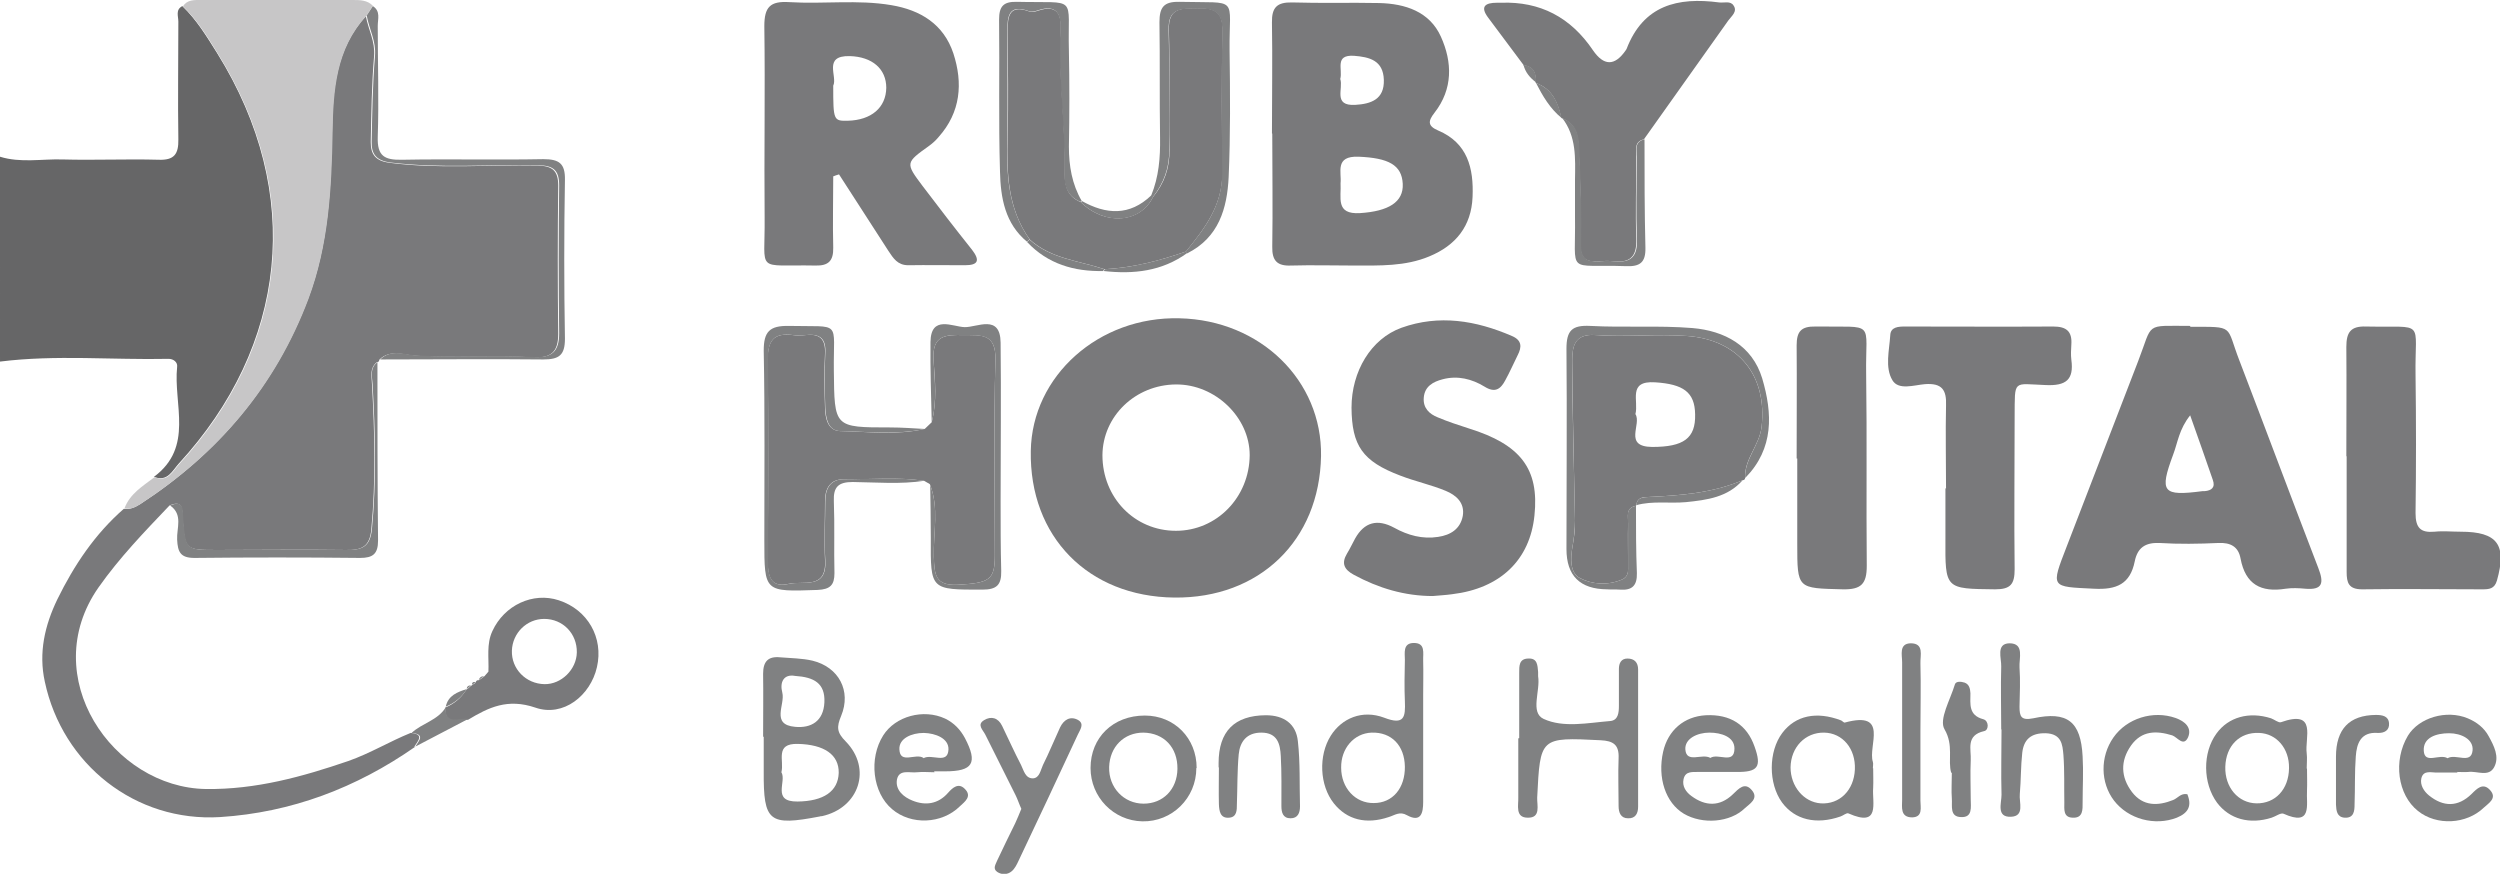 <svg xmlns="http://www.w3.org/2000/svg" id="Layer_1" data-name="Layer 1" viewBox="0 0 82 28.66"><defs><style>      .cls-1 {        fill: #666667;      }      .cls-2 {        fill: #c7c6c7;      }      .cls-3 {        fill: #808182;      }      .cls-4 {        fill: #79797b;      }    </style></defs><path class="cls-1" d="M0,5.14c.67,.21,1.37,.07,2.05,.09,1.05,.03,2.1-.02,3.15,.01,.51,.02,.66-.18,.65-.67-.02-1.29,0-2.57,0-3.86,0-.18-.1-.39,.13-.51,.47,.45,.8,1,1.14,1.54,2.88,4.62,2.29,9.61-1.26,13.47-.2,.22-.37,.61-.81,.43,1.32-.98,.63-2.38,.76-3.61,.02-.15-.12-.26-.28-.26-1.84,.04-3.69-.14-5.53,.09V5.14Z"></path><path class="cls-4" d="M13.61,24.5c-1.92,1.34-4.05,2.15-6.39,2.3-2.77,.17-5.17-1.72-5.75-4.44-.21-.95,0-1.85,.41-2.7,.55-1.12,1.23-2.14,2.18-2.97,.2,.03,.37-.05,.53-.15,2.55-1.66,4.43-3.87,5.51-6.73,.67-1.77,.76-3.61,.79-5.48,.02-1.34,.11-2.72,1.11-3.8,.08,.44,.31,.83,.27,1.31-.08,.94-.09,1.88-.11,2.82,0,.4,.15,.62,.62,.68,1.61,.21,3.23,.06,4.85,.09,.48,.01,.68,.16,.68,.66-.02,1.62-.02,3.24,0,4.86,0,.59-.23,.8-.82,.77-1.28-.07-2.56,.03-3.85-.05-.37-.02-.84-.23-1.2,.13,0,.05-.03,.08-.08,.08-.24,.2-.17,.44-.16,.71,.09,1.59,.13,3.17-.02,4.76-.05,.58-.31,.7-.83,.69-1.4-.02-2.81,0-4.21,0-1.08,0-1.07,0-1.15-1.04-.02-.25,.04-.62-.43-.42-.82,.86-1.64,1.71-2.33,2.69-2.04,2.92,.47,6.57,3.53,6.61,1.63,.02,3.15-.4,4.67-.92,.71-.25,1.35-.64,2.04-.92,.46,.04,.24,.26,.12,.45Z"></path><path class="cls-4" d="M43.33,14.96c-.05,2.77-2.02,4.67-4.81,4.64-2.83-.03-4.76-2-4.71-4.81,.04-2.46,2.23-4.42,4.88-4.35,2.65,.06,4.68,2.04,4.64,4.52Zm-4.76,2.45c1.34,0,2.41-1.1,2.42-2.48,0-1.24-1.13-2.33-2.42-2.32-1.33,.01-2.4,1.04-2.41,2.32,0,1.39,1.05,2.48,2.41,2.48Z"></path><path class="cls-4" d="M41.72,4.38c0-1.21,.02-2.43,0-3.64-.01-.5,.17-.67,.66-.66,.95,.03,1.91,0,2.86,.02,.85,.02,1.65,.28,2.02,1.1,.38,.84,.4,1.72-.21,2.5-.21,.27-.23,.43,.12,.58,.97,.41,1.17,1.24,1.13,2.18-.04,.96-.55,1.59-1.42,1.95-.79,.33-1.63,.3-2.46,.3-.69,0-1.38-.02-2.07,0-.46,.02-.63-.16-.62-.62,.02-1.24,0-2.48,0-3.71,0,0,0,0,0,0Zm2.25,1.62c.03,.48-.18,1.04,.64,.99,.93-.06,1.43-.36,1.4-.96-.03-.62-.47-.85-1.45-.89-.79-.03-.55,.51-.59,.87Zm-.01-3.41c.11,.31-.25,.89,.49,.85,.52-.03,.96-.18,.94-.82-.02-.64-.47-.75-.98-.79-.65-.04-.36,.45-.45,.76Z"></path><path class="cls-4" d="M27.33,5.79c0,.78-.02,1.56,0,2.33,.01,.44-.16,.6-.58,.59-2-.04-1.65,.28-1.67-1.56-.02-2.1,.02-4.19-.01-6.29,0-.63,.19-.83,.82-.79,1.12,.07,2.24-.09,3.35,.1,.95,.16,1.71,.62,2.03,1.58,.32,.98,.24,1.93-.48,2.74-.09,.11-.2,.21-.31,.29-.78,.56-.79,.56-.22,1.32,.53,.7,1.07,1.4,1.62,2.09,.27,.35,.21,.51-.23,.51-.62,0-1.24-.01-1.86,0-.35,0-.49-.23-.65-.47-.54-.84-1.08-1.67-1.62-2.51-.07,.02-.13,.04-.2,.07Zm0-2.97c0,1.13,.01,1.15,.48,1.14,.77-.02,1.25-.43,1.26-1.08,0-.62-.46-1.02-1.2-1.04-.89-.02-.39,.67-.54,.97Z"></path><path class="cls-4" d="M71.84,10.72c1.48,0,1.16-.06,1.61,1.1,.87,2.27,1.72,4.55,2.59,6.81,.19,.49,.15,.73-.43,.68-.21-.02-.43-.03-.64,0-.81,.13-1.32-.14-1.48-.99-.07-.39-.33-.53-.73-.51-.64,.03-1.29,.04-1.93,0-.47-.02-.72,.16-.81,.6-.15,.75-.6,.94-1.34,.9-1.42-.07-1.42-.02-.89-1.39,.78-2.02,1.56-4.05,2.34-6.07,.5-1.29,.19-1.16,1.71-1.16Zm0,2.9c-.37,.46-.41,.9-.56,1.29-.46,1.24-.35,1.37,.96,1.2,.02,0,.05,0,.07,0,.23-.02,.36-.12,.27-.37-.23-.66-.46-1.33-.74-2.11Z"></path><path class="cls-4" d="M30.33,14.07c.08-.07,.15-.15,.23-.22,.18-.68,.11-1.37,.06-2.05-.05-.81,.4-.82,.98-.81,.56,.01,1.07-.08,1.05,.81-.06,2.14-.02,4.29-.02,6.43,0,.8-.19,.89-1.21,.95-.76,.04-.77-.35-.79-.92-.02-.79,.18-1.6-.13-2.38-.06-.04-.13-.07-.19-.11-.88-.13-1.76-.04-2.64-.05-.45,0-.61,.31-.61,.72,0,.64-.03,1.29,0,1.93,.06,.98-.72,.67-1.19,.78-.6,.14-.69-.26-.69-.77,.02-2.19,.03-4.39,0-6.58,0-.63,.2-.89,.82-.81,.14,.02,.29,.02,.43,0,.45-.05,.65,.12,.63,.6-.03,.59-.02,1.19,0,1.79,.01,.34,.09,.75,.5,.76,.92,.02,1.85,.14,2.76-.07Z"></path><path class="cls-4" d="M47,19.55c-.93,0-1.79-.26-2.6-.7-.31-.17-.41-.37-.22-.69,.1-.16,.18-.34,.27-.5q.45-.8,1.28-.35c.45,.25,.93,.38,1.44,.3,.41-.06,.73-.26,.81-.69,.07-.43-.22-.68-.56-.82-.48-.2-1-.31-1.49-.5-1.24-.47-1.59-.98-1.6-2.23,0-1.19,.64-2.26,1.64-2.62,1.23-.44,2.44-.24,3.62,.27,.33,.14,.33,.36,.19,.63-.14,.28-.26,.56-.41,.83-.15,.28-.33,.42-.68,.2-.41-.25-.88-.37-1.37-.24-.31,.08-.59,.23-.62,.6-.03,.34,.18,.54,.46,.65,.33,.14,.67,.25,1.01,.36,1.71,.53,2.32,1.33,2.16,2.86-.15,1.46-1.12,2.39-2.7,2.58-.21,.03-.43,.04-.64,.06Z"></path><path class="cls-2" d="M12.02,.52c-1,1.08-1.09,2.46-1.11,3.8-.03,1.87-.13,3.71-.79,5.48-1.08,2.87-2.96,5.07-5.51,6.73-.17,.11-.33,.18-.53,.15,.18-.49,.61-.74,.99-1.03,.44,.18,.6-.2,.81-.43,3.55-3.86,4.14-8.85,1.26-13.47-.34-.55-.67-1.09-1.14-1.54C6.14-.02,6.38,0,6.62,0,8.27,0,9.92,0,11.57,0c.23,0,.48,0,.66,.19-.07,.11-.14,.21-.21,.32Z"></path><path class="cls-4" d="M57.24,15.67c0,.05-.03,.08-.08,.08-.98,.42-2.02,.5-3.07,.55-.19,0-.39,.01-.42,.27,0,0-.01,.02-.01,.02-.35,.07-.25,.35-.26,.57-.01,.45,0,.91,0,1.36,0,.18,.04,.38-.2,.49-.47,.2-.98,.16-1.38-.05-.33-.17-.31-.65-.24-1.04,.05-.28,.09-.57,.08-.85-.03-1.75-.08-3.5-.09-5.25,0-.45,.07-.88,.76-.83,1,.07,2.01-.04,3,.03,1.69,.12,2.64,1.3,2.45,2.98-.07,.61-.57,1.05-.54,1.67Zm-3.6-2.09c.22,.33-.41,1.07,.55,1.08,1.03,0,1.43-.28,1.41-1.07-.01-.73-.39-.99-1.31-1.05-.92-.06-.53,.61-.65,1.05Z"></path><path class="cls-4" d="M49.97,2.13c-.38-.51-.77-1.03-1.15-1.54-.29-.38-.1-.5,.28-.5,.05,0,.1,0,.14,0q1.91-.07,3.01,1.56,.53,.77,1.06,.02s.03-.04,.04-.06c.55-1.44,1.68-1.71,3.04-1.53,.16,.02,.37-.06,.47,.1,.14,.2-.07,.35-.17,.49-.92,1.3-1.85,2.6-2.77,3.9-.34,.08-.24,.36-.25,.58,0,.9-.03,1.8,0,2.7,.02,.57-.21,.78-.75,.72-.16-.02-.33-.01-.5,0-.4,.03-.59-.09-.58-.56,.03-.97,0-1.94-.05-2.91-.02-.47,.01-1.01-.58-1.23,0,0,0,0,0,0-.11-.51-.3-.96-.84-1.15,0,0,0-.01,0-.01,.02-.3-.06-.53-.41-.57Z"></path><path class="cls-4" d="M63.83,16.02c0-.91-.02-1.81,0-2.72,.02-.51-.13-.74-.69-.7-.36,.03-.87,.21-1.07-.13-.25-.42-.1-.98-.07-1.47,.01-.28,.27-.29,.49-.29,1.62,0,3.24,.01,4.86,0,.43,0,.62,.16,.59,.59-.01,.17-.02,.34,0,.5,.09,.66-.18,.86-.84,.83-1.09-.04-1.01-.2-1.02,1.03,0,1.67-.02,3.34,0,5.01,0,.49-.13,.66-.64,.66-1.64-.02-1.64,0-1.63-1.67,0-.55,0-1.1,0-1.64h0Z"></path><path class="cls-4" d="M76.96,14.96c0-1.19,.01-2.38,0-3.58,0-.48,.14-.69,.65-.67,1.98,.04,1.59-.26,1.62,1.61,.02,1.5,.02,3,0,4.51,0,.48,.16,.65,.62,.61,.28-.03,.57,0,.86,0,1.21,0,1.52,.43,1.19,1.6-.08,.28-.26,.29-.49,.29-1.31,0-2.62-.02-3.93,0-.45,0-.51-.22-.51-.57,0-1.26,0-2.53,0-3.79,0,0,0,0,0,0Z"></path><path class="cls-4" d="M58.93,15.04c0-1.24,.01-2.47,0-3.71,0-.45,.14-.63,.62-.62,2.01,.03,1.63-.23,1.66,1.57,.03,2.09,0,4.19,.02,6.28,0,.59-.18,.78-.78,.77-1.5-.04-1.5,0-1.5-1.5,0-.48,0-.95,0-1.43,0-.45,0-.9,0-1.36,0,0,0,0,0,0Z"></path><path class="cls-3" d="M49.83,24.21c0-.71,0-1.43,0-2.14,0-.22-.01-.46,.29-.47,.31-.02,.31,.22,.33,.44,0,.05,0,.1,0,.14,.08,.48-.27,1.19,.18,1.4,.65,.3,1.45,.13,2.18,.07,.27-.02,.29-.28,.29-.5,0-.4,0-.81,0-1.21,0-.18,.07-.34,.28-.34,.23,0,.35,.13,.35,.36,0,1.5,0,3,0,4.5,0,.21-.08,.39-.33,.38-.24,0-.31-.19-.31-.4,0-.52-.02-1.05,0-1.57,.02-.44-.17-.57-.59-.59-1.99-.1-1.98-.1-2.08,1.88-.01,.25,.13,.67-.31,.66-.42,0-.3-.41-.31-.67,0-.64,0-1.28,0-1.93h0Z"></path><path class="cls-3" d="M25.03,24.17c0-.69,.01-1.38,0-2.07,0-.4,.16-.58,.56-.54,.35,.03,.72,.03,1.06,.11,.86,.21,1.28,.99,.94,1.81-.15,.36-.15,.54,.15,.84,.87,.89,.44,2.18-.78,2.45-.02,0-.05,0-.07,.01-1.67,.32-1.85,.18-1.84-1.48,0-.38,0-.76,0-1.14Zm.6,1.16c.18,.3-.33,.97,.53,.96,.85-.01,1.33-.33,1.35-.94,.01-.6-.48-.93-1.34-.95-.77-.02-.44,.55-.54,.93Zm.45-3.16c-.38-.07-.51,.21-.42,.55,.1,.39-.39,1.05,.42,1.12,.52,.05,.93-.18,.96-.8,.03-.63-.34-.83-.96-.87Z"></path><path class="cls-4" d="M15.6,22.38c.02-.05,.05-.08,.11-.07,.06-.04,.12-.08,.18-.13,0,0,0,0,0,0,.04-.05,.09-.1,.13-.15,.02-.45-.07-.9,.13-1.33,.39-.85,1.33-1.29,2.18-1.01,.95,.31,1.47,1.23,1.25,2.19-.21,.93-1.1,1.65-2.02,1.33-.91-.31-1.53-.01-2.21,.4-.29-.05-.75,.23-.75-.38,0,0,0-.02,0-.02,.29-.12,.52-.31,.69-.58,0,0,0,0,0,0,.05-.04,.1-.08,.14-.12,0,0,.03-.02,.03-.02,.04-.03,.08-.06,.12-.08Zm3.32-.98c.01-.62-.46-1.1-1.07-1.1-.57,0-1.04,.46-1.06,1.04-.02,.6,.46,1.09,1.07,1.1,.55,.01,1.05-.48,1.06-1.04Z"></path><path class="cls-3" d="M46.68,23.96c0,.78,0,1.57,0,2.35,0,.35-.07,.68-.53,.43-.24-.14-.4,0-.6,.06-.74,.25-1.37,.09-1.8-.45-.47-.59-.51-1.57-.1-2.22,.36-.57,1.03-.86,1.75-.59,.67,.26,.7-.03,.68-.54-.02-.45-.01-.9,0-1.36,0-.22-.07-.54,.28-.55,.41-.01,.31,.34,.32,.58,.01,.38,0,.76,0,1.14,0,.38,0,.76,0,1.14Zm-.6,1.19c-.01-.7-.44-1.14-1.09-1.12-.58,.02-1.01,.52-1,1.15,0,.67,.47,1.17,1.07,1.16,.62,0,1.03-.49,1.02-1.2Z"></path><path class="cls-3" d="M65.64,23.93c0-.69-.02-1.38,0-2.07,.01-.27-.18-.75,.27-.76,.5,0,.31,.5,.33,.79,.03,.43,.01,.86,0,1.29,0,.32,.05,.46,.45,.38,1.12-.24,1.56,.1,1.62,1.25,.03,.5,0,1,0,1.5,0,.24,.02,.53-.33,.51-.31-.01-.27-.28-.27-.49-.01-.52,.01-1.05-.03-1.57-.03-.34-.06-.69-.58-.71-.49-.01-.72,.21-.77,.64-.05,.45-.04,.9-.08,1.35-.03,.28,.17,.73-.29,.75-.49,.02-.31-.45-.31-.72-.02-.71,0-1.43,0-2.15,0,0,0,0,0,0Z"></path><path class="cls-3" d="M61.44,25.2c0,.21,.01,.43,0,.64-.04,.49,.25,1.31-.81,.84-.06-.03-.17,.07-.26,.1-.8,.28-1.5,.11-1.92-.46-.45-.62-.45-1.67,.01-2.28,.43-.57,1.12-.72,1.93-.41,.04,.02,.09,.08,.12,.07,1.47-.4,.75,.77,.92,1.29,.02,.06,0,.14,0,.21h0Zm-.6,.04c.03-.68-.4-1.2-1.01-1.21-.62-.01-1.09,.48-1.1,1.14,0,.62,.43,1.14,.99,1.18,.62,.04,1.09-.43,1.12-1.11Z"></path><path class="cls-3" d="M75.67,25.21c0,.24,.01,.48,0,.71-.03,.47,.19,1.2-.77,.77-.09-.04-.26,.09-.39,.13-.72,.23-1.38,.05-1.79-.49-.47-.64-.48-1.64-.02-2.27,.39-.54,1.07-.73,1.79-.5,.11,.04,.24,.15,.32,.13,1.21-.43,.78,.51,.85,1.02,.02,.16,0,.33,0,.5h0Zm-.59-.02c.01-.64-.41-1.13-.98-1.15-.64-.03-1.09,.42-1.11,1.11-.02,.67,.42,1.19,1.02,1.2,.62,.01,1.06-.46,1.07-1.15Z"></path><path class="cls-3" d="M30.65,25.33c-.19,0-.38-.02-.57,0-.24,.03-.59-.11-.66,.24-.06,.35,.23,.58,.51,.69,.42,.17,.84,.12,1.17-.26,.15-.17,.34-.33,.54-.13,.26,.25,0,.43-.16,.58-.59,.58-1.6,.62-2.22,.09-.64-.54-.77-1.66-.29-2.42,.4-.63,1.32-.88,2.03-.55,.29,.14,.5,.36,.65,.64,.43,.82,.26,1.09-.65,1.09-.12,0-.24,0-.36,0Zm-.36-.46c.27-.16,.8,.22,.82-.29,.01-.36-.42-.53-.81-.54-.4,0-.82,.18-.8,.54,.02,.5,.54,.11,.79,.28Z"></path><path class="cls-3" d="M80.6,25.34c-.21,0-.43,0-.64,0-.2,.01-.47-.1-.54,.19-.05,.22,.09,.43,.25,.56,.47,.38,.95,.39,1.4-.05,.17-.17,.37-.38,.6-.13,.25,.27-.04,.43-.2,.58-.57,.55-1.55,.6-2.16,.11-.67-.53-.82-1.65-.33-2.47,.36-.59,1.26-.86,1.96-.57,.29,.12,.54,.31,.69,.59,.17,.31,.36,.67,.18,1.01-.18,.34-.56,.12-.85,.16-.12,.01-.24,0-.36,0h0Zm-.32-.47c.27-.16,.77,.21,.82-.25,.04-.37-.37-.57-.77-.57-.42,0-.86,.14-.83,.58,.03,.45,.52,.08,.78,.24Z"></path><path class="cls-3" d="M56.38,25.32c-.21,0-.43,0-.64,0-.2,.01-.46-.05-.52,.24-.05,.23,.08,.42,.26,.55,.46,.34,.93,.35,1.35-.05,.2-.19,.4-.43,.64-.13,.22,.27-.09,.44-.24,.58-.48,.47-1.39,.54-2,.18-.6-.36-.87-1.18-.68-2.03,.16-.71,.69-1.16,1.4-1.2,.8-.04,1.35,.31,1.6,1.03,.24,.67,.11,.84-.61,.83-.19,0-.38,0-.57,0,0,0,0,0,0,0Zm-.28-.46c.25-.17,.79,.23,.79-.31,0-.38-.43-.52-.82-.52-.4,0-.82,.2-.79,.56,.04,.46,.55,.11,.82,.27Z"></path><path class="cls-3" d="M57.24,15.67c-.02-.62,.47-1.06,.54-1.67,.19-1.69-.76-2.86-2.45-2.98-1-.07-2.01,.04-3-.03-.69-.05-.76,.39-.76,.83,0,1.75,.06,3.5,.09,5.25,0,.28-.03,.57-.08,.85-.07,.39-.09,.87,.24,1.04,.4,.21,.91,.25,1.38,.05,.23-.1,.2-.3,.2-.49,0-.45,0-.91,0-1.36,0-.22-.09-.5,.26-.57,0,.74,0,1.48,.03,2.21,.01,.4-.15,.57-.55,.54-.14-.01-.29,0-.43-.01q-1.33-.01-1.33-1.32c0-2.19,.02-4.38,0-6.57,0-.6,.18-.78,.78-.75,1.12,.06,2.24-.02,3.35,.07,1.05,.09,1.96,.57,2.29,1.65,.34,1.15,.39,2.3-.55,3.26Z"></path><path class="cls-3" d="M33.5,26.53c-.07-.15-.12-.31-.19-.45-.33-.66-.66-1.32-.99-1.98-.08-.16-.29-.33-.04-.48,.23-.14,.46-.08,.59,.19,.21,.43,.4,.86,.62,1.28,.09,.18,.14,.45,.4,.44,.21-.02,.24-.27,.32-.44,.2-.4,.37-.82,.56-1.23,.12-.25,.33-.38,.58-.25,.24,.13,.07,.33,0,.49-.64,1.38-1.29,2.76-1.94,4.13-.06,.13-.13,.27-.23,.35-.13,.11-.32,.12-.47,.02-.16-.11-.05-.25,0-.38,.19-.41,.39-.81,.59-1.22,.07-.15,.13-.3,.2-.47Z"></path><path class="cls-3" d="M39.24,25.19c0,.99-.8,1.77-1.77,1.75-.95-.02-1.7-.8-1.7-1.75,0-1,.74-1.72,1.78-1.72,.97,0,1.7,.74,1.7,1.72Zm-.62,.03c.01-.7-.44-1.18-1.12-1.19-.63,0-1.1,.46-1.12,1.13-.02,.67,.48,1.2,1.13,1.2,.64,0,1.1-.47,1.11-1.14Z"></path><path class="cls-3" d="M12.02,.52c.07-.11,.14-.21,.21-.32,.26,.17,.16,.42,.16,.65,0,1.21,.04,2.43,0,3.64-.02,.63,.22,.76,.79,.75,1.55-.03,3.09,.01,4.64-.02,.52,0,.72,.14,.71,.68-.03,1.74-.03,3.47,0,5.21,0,.54-.19,.68-.71,.68-1.78-.02-3.57,0-5.35,0,.36-.36,.83-.15,1.2-.13,1.29,.07,2.57-.02,3.85,.05,.58,.03,.82-.18,.82-.77-.02-1.62-.02-3.24,0-4.86,0-.5-.19-.65-.68-.66-1.61-.03-3.23,.11-4.85-.09-.47-.06-.63-.28-.62-.68,.02-.94,.03-1.88,.11-2.82,.04-.48-.19-.87-.27-1.31Z"></path><path class="cls-3" d="M39.97,25.17s0-.1,0-.14q0-1.56,1.55-1.57c.59,0,.99,.28,1.05,.85,.08,.71,.05,1.42,.07,2.14,0,.21-.07,.39-.31,.39-.25,0-.3-.19-.3-.4,0-.55,.01-1.09-.02-1.64-.02-.4-.11-.77-.64-.77-.48,0-.7,.3-.74,.71-.05,.54-.04,1.09-.06,1.64,0,.19,0,.42-.25,.44-.3,.03-.33-.22-.34-.44-.01-.4,0-.81,0-1.21Z"></path><path class="cls-3" d="M30.33,14.07c-.92,.2-1.84,.09-2.76,.07-.41,0-.48-.42-.5-.76-.02-.59-.03-1.19,0-1.79,.03-.48-.17-.65-.63-.6-.14,.02-.29,.02-.43,0-.62-.08-.83,.17-.82,.81,.03,2.19,.02,4.38,0,6.58,0,.51,.08,.91,.69,.77,.47-.11,1.25,.2,1.19-.78-.04-.64,0-1.29,0-1.93,0-.41,.16-.72,.61-.72,.88,0,1.76-.08,2.64,.05-.78,.12-1.57,.05-2.35,.04-.47,0-.64,.16-.62,.63,.03,.79,0,1.57,.02,2.36,0,.39-.14,.53-.55,.55-1.75,.06-1.75,.08-1.75-1.63,0-2.07,.02-4.14-.02-6.22,0-.62,.19-.82,.82-.81,1.76,.04,1.46-.21,1.48,1.46,.02,1.87,0,1.87,1.85,1.87,.38,0,.76,.03,1.14,.05Z"></path><path class="cls-3" d="M37.76,6.41c.25-.61,.3-1.24,.29-1.89-.02-1.26,0-2.53-.02-3.79,0-.49,.14-.68,.65-.67,2,.05,1.63-.22,1.65,1.6,.02,1.38,.03,2.77-.03,4.15-.05,1.02-.32,1.98-1.36,2.5,0,0-.05-.05-.05-.05,.61-.75,1.2-1.51,1.19-2.55,0-1.57-.02-3.14,.01-4.7,.01-.65-.3-.74-.84-.73-.51,.01-.94-.03-.92,.71,.04,1.31,0,2.61,.02,3.92,.01,.6-.18,1.1-.54,1.56-.02-.02-.04-.03-.06-.05Z"></path><path class="cls-3" d="M71.74,26.04c.16,.38,.05,.62-.34,.78-.72,.28-1.59,.05-2.06-.56-.45-.59-.46-1.44-.02-2.07,.44-.63,1.3-.9,2.04-.64,.31,.11,.54,.32,.41,.63-.15,.33-.35,0-.52-.06-.52-.16-1-.16-1.35,.33-.36,.51-.34,1.04,.03,1.53,.36,.47,.85,.46,1.35,.26,.15-.06,.25-.23,.46-.19Z"></path><path class="cls-3" d="M33.7,7.94c-.74-.6-.88-1.46-.9-2.31-.05-1.66-.01-3.33-.03-4.99,0-.43,.14-.59,.58-.58,2.04,.05,1.66-.25,1.71,1.61,.02,1.05,.02,2.09,0,3.14,0,.63,.1,1.23,.42,1.78,0,0-.04,.03-.04,.03-.41-.17-.54-.49-.53-.92,.03-1.57-.22-3.13-.13-4.71,.03-.53-.12-.86-.74-.65-.09,.03-.2,.06-.28,.03-.67-.25-.72,.15-.72,.65,0,1.14,.02,2.29,0,3.43-.03,1.2,0,2.37,.73,3.4-.03,.03-.06,.05-.08,.08Z"></path><path class="cls-3" d="M30.5,15.88c.31,.78,.11,1.59,.13,2.38,.02,.56,.03,.96,.79,.92,1.02-.06,1.21-.15,1.21-.95,0-2.14-.04-4.29,.02-6.43,.02-.89-.49-.79-1.05-.81-.58-.01-1.03,0-.98,.81,.04,.68,.12,1.37-.06,2.05-.02-.88-.05-1.76-.04-2.63,.01-.9,.73-.5,1.12-.49,.41,.01,1.17-.44,1.18,.51,.02,1.74,0,3.47,0,5.21,0,.76,0,1.52,.02,2.28,.01,.46-.15,.61-.62,.61-1.7,0-1.7,.02-1.69-1.69,0-.59-.01-1.19-.02-1.78Z"></path><path class="cls-3" d="M64,25.35c-.12-.41,.09-.9-.22-1.43-.19-.32,.19-.97,.34-1.47,.03-.11,.2-.1,.32-.06,.16,.06,.18,.21,.19,.35,0,.35-.07,.72,.42,.85,.19,.05,.19,.36,.03,.39-.61,.14-.42,.59-.44,.96-.02,.43,0,.86,0,1.28,0,.25,.07,.6-.32,.58-.38-.01-.28-.37-.3-.61-.02-.26,0-.52,0-.85Z"></path><path class="cls-3" d="M5.58,16.58c.47-.2,.41,.17,.43,.42,.08,1.04,.08,1.04,1.15,1.04,1.4,0,2.81-.02,4.21,0,.51,0,.77-.1,.83-.69,.15-1.59,.11-3.18,.02-4.76-.02-.27-.09-.52,.16-.71,0,1.95,0,3.9,.02,5.85,0,.44-.17,.57-.59,.57-1.81-.02-3.62-.02-5.43,0-.46,0-.55-.19-.57-.6-.02-.38,.2-.82-.23-1.12Z"></path><path class="cls-3" d="M62.99,23.97c0,.76,0,1.53,0,2.29,0,.22,.09,.54-.27,.55-.4,0-.33-.34-.33-.58,0-1.5,0-3,0-4.51,0-.24-.11-.61,.28-.62,.45,0,.31,.4,.32,.66,.02,.74,0,1.48,0,2.22h0Z"></path><path class="cls-3" d="M76.62,25.18c0-.12,0-.24,0-.36q0-1.36,1.31-1.37c.2,0,.41,.03,.43,.27,.02,.24-.16,.33-.37,.32-.56-.04-.69,.35-.72,.77-.04,.52-.02,1.04-.04,1.57,0,.22-.02,.46-.33,.44-.25-.02-.27-.23-.28-.43,0-.4,0-.81,0-1.21h0Z"></path><path class="cls-3" d="M51.23,3.87c.6,.22,.56,.76,.58,1.23,.04,.97,.07,1.94,.05,2.91-.01,.47,.18,.58,.58,.56,.17-.01,.33-.02,.5,0,.54,.06,.78-.15,.75-.72-.03-.9-.01-1.8,0-2.7,0-.22-.1-.5,.25-.58,0,1.19,0,2.37,.03,3.56,.01,.48-.18,.62-.64,.6-1.99-.07-1.64,.32-1.67-1.62,0-.4,0-.81,0-1.21,.01-.71,.05-1.42-.42-2.03Z"></path><path class="cls-3" d="M53.67,16.57c.03-.26,.22-.26,.42-.27,1.05-.05,2.09-.13,3.07-.55-.49,.56-1.17,.65-1.86,.72-.54,.05-1.09-.05-1.63,.1Z"></path><path class="cls-3" d="M14.61,23.2c0,.61,.46,.33,.75,.38-.58,.3-1.16,.61-1.74,.91,.12-.19,.34-.41-.12-.45,.34-.32,.86-.41,1.12-.84Z"></path><path class="cls-3" d="M35.48,6.59c.8,.45,1.57,.5,2.28-.18,.02,.02,.04,.03,.06,.05-.42,.87-1.58,.95-2.37,.17l.04-.03Z"></path><path class="cls-3" d="M38.94,8.3c-.83,.6-1.76,.7-2.74,.59l.04-.06c.92-.05,1.8-.28,2.66-.58l.05,.05Z"></path><path class="cls-3" d="M36.19,8.89c-.96,.02-1.82-.23-2.5-.95,.03-.03,.05-.06,.08-.08,.7,.63,1.61,.69,2.45,.97l-.04,.06Z"></path><path class="cls-3" d="M50.38,2.72c.54,.2,.73,.64,.84,1.15-.38-.31-.62-.72-.84-1.15Z"></path><path class="cls-3" d="M15.31,22.6c-.16,.27-.4,.46-.69,.58,.08-.37,.38-.48,.69-.58Z"></path><path class="cls-3" d="M49.97,2.13c.34,.04,.43,.27,.41,.57-.2-.15-.35-.33-.41-.57Z"></path><path class="cls-3" d="M15.45,22.48s-.1,.08-.14,.12c0-.09,.06-.12,.14-.12Z"></path><path class="cls-3" d="M15.88,22.18c-.06,.04-.12,.08-.18,.13,.03-.09,.08-.13,.18-.13Z"></path><path class="cls-3" d="M16.02,22.02c-.04,.05-.09,.1-.13,.15,.04-.05,.09-.1,.13-.15Z"></path><path class="cls-3" d="M15.6,22.38s-.08,.06-.12,.08c0-.08,.05-.11,.12-.08Z"></path><path class="cls-4" d="M36.23,8.83c-.84-.28-1.75-.34-2.45-.97-.74-1.03-.76-2.2-.73-3.4,.03-1.14,.01-2.29,0-3.43,0-.5,.05-.9,.72-.65,.08,.03,.19,0,.28-.03,.63-.21,.77,.12,.74,.65-.08,1.57,.17,3.14,.13,4.71,0,.43,.12,.75,.53,.92,.79,.78,1.95,.69,2.37-.17,.37-.45,.55-.95,.54-1.56-.03-1.31,.02-2.61-.02-3.92-.02-.74,.41-.7,.92-.71,.53-.01,.85,.08,.84,.73-.04,1.57-.02,3.13-.01,4.7,0,1.04-.58,1.8-1.19,2.55-.86,.3-1.74,.53-2.66,.58Z"></path></svg>
